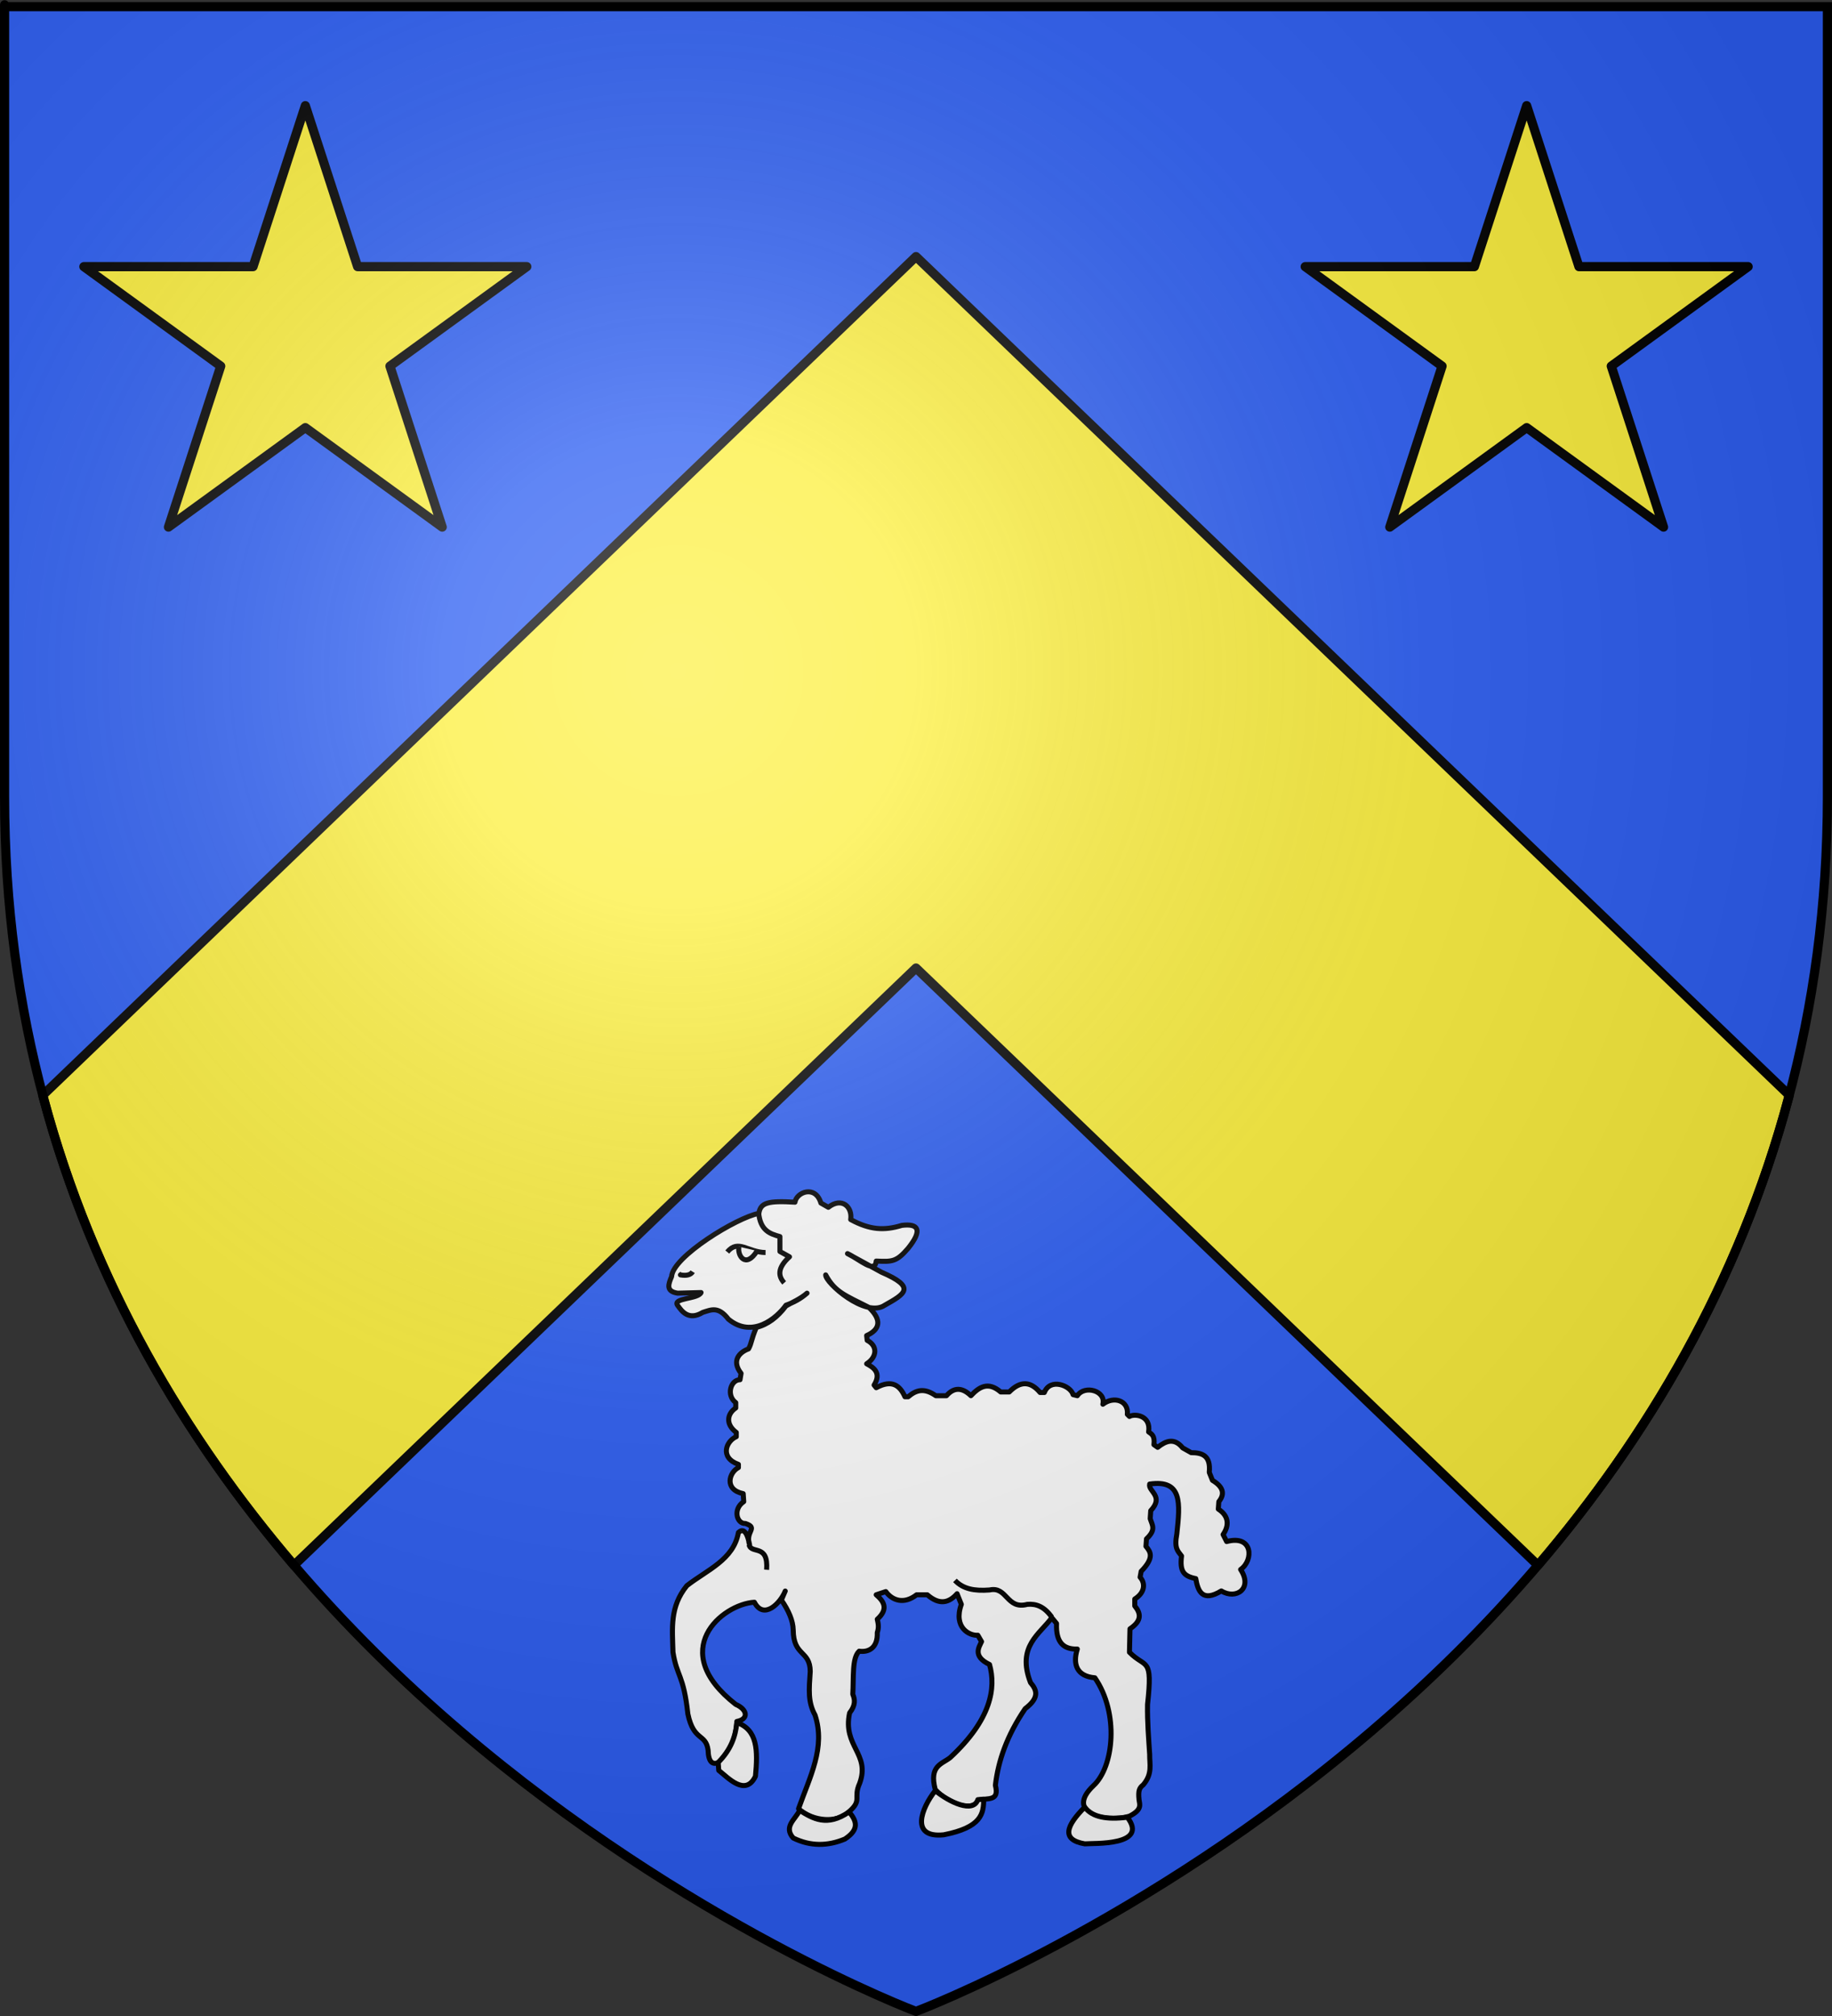 <?xml version="1.0" encoding="UTF-8" standalone="no"?>
<svg
   xmlns:dc="http://purl.org/dc/elements/1.1/"
   xmlns:cc="http://creativecommons.org/ns#"
   xmlns:rdf="http://www.w3.org/1999/02/22-rdf-syntax-ns#"
   xmlns:svg="http://www.w3.org/2000/svg"
   xmlns="http://www.w3.org/2000/svg"
   xmlns:xlink="http://www.w3.org/1999/xlink"
   xmlns:sodipodi="http://sodipodi.sourceforge.net/DTD/sodipodi-0.dtd"
   xmlns:inkscape="http://www.inkscape.org/namespaces/inkscape"
   height="660"
   width="600"
   version="1.0"
   id="svg2"
   sodipodi:version="0.32"
   inkscape:version="0.47pre1"
   sodipodi:docname="Blason_ville_fr_Saint-Brisson-sur-Loire-A.svg"
   inkscape:export-filename="/Users/olivier/Desktop/Blason Rouge/Blason_Vide_3D.png"
   inkscape:export-xdpi="144"
   inkscape:export-ydpi="144"
   inkscape:output_extension="org.inkscape.output.svg.inkscape">
  <rect width="100%" height="100%" fill="#333333" stroke="none"/>
  <sodipodi:namedview
     inkscape:window-height="706"
     inkscape:window-width="1366"
     inkscape:pageshadow="2"
     inkscape:pageopacity="0.0"
     guidetolerance="10.0"
     gridtolerance="10.0"
     objecttolerance="10.0"
     borderopacity="1.0"
     bordercolor="#666666"
     pagecolor="#ffffff"
     id="base"
     showgrid="false"
     height="660px"
     inkscape:zoom="0.71969697"
     inkscape:cx="300"
     inkscape:cy="330"
     inkscape:window-x="-8"
     inkscape:window-y="-8"
     inkscape:current-layer="layer3"
     inkscape:object-nodes="true"
     inkscape:window-maximized="1" />
  <desc
     id="desc4">Flag of Canton of Valais (Wallis)</desc>
  <defs
     id="defs6">
    <linearGradient
       id="linearGradient2893">
      <stop
         style="stop-color:white;stop-opacity:0.314;"
         offset="0"
         id="stop2895" />
      <stop
         id="stop2897"
         offset="0.19"
         style="stop-color:white;stop-opacity:0.251;" />
      <stop
         style="stop-color:#6b6b6b;stop-opacity:0.125;"
         offset="0.6"
         id="stop2901" />
      <stop
         style="stop-color:black;stop-opacity:0.125;"
         offset="1"
         id="stop2899" />
    </linearGradient>
    <radialGradient
       inkscape:collect="always"
       xlink:href="#linearGradient2893"
       id="radialGradient3163"
       gradientUnits="userSpaceOnUse"
       gradientTransform="matrix(1.353,0,0,1.349,-77.629,-85.747)"
       cx="221.445"
       cy="226.331"
       fx="221.445"
       fy="226.331"
       r="300" />
    <g
       id="s-4">
      <g
         id="c-6">
        <path
           transform="matrix(0.951,0.309,-0.309,0.951,0,-1)"
           d="M 0,0 L 0,1 L 0.5,1 L 0,0 z"
           id="t-0" />
        <use
           height="540"
           width="810"
           y="0"
           x="0"
           id="use2144-7"
           transform="scale(-1,1)"
           xlink:href="#t-0" />
      </g>
      <g
         id="a-1">
        <use
           height="540"
           width="810"
           y="0"
           x="0"
           id="use2147-7"
           transform="matrix(0.309,0.951,-0.951,0.309,0,0)"
           xlink:href="#c-6" />
        <use
           height="540"
           width="810"
           y="0"
           x="0"
           id="use2149-7"
           transform="matrix(-0.809,0.588,-0.588,-0.809,0,0)"
           xlink:href="#c-6" />
      </g>
      <use
         height="540"
         width="810"
         y="0"
         x="0"
         id="use2151-7"
         transform="scale(-1,1)"
         xlink:href="#a-1" />
    </g>
    <g
       id="f">
      <rect
         id="rect1964"
         style="fill:#28166f"
         y="-30"
         x="-50"
         height="60"
         width="100" />
      <g
         id="g1966"
         style="fill:#ffffff"
         transform="translate(0,-20)">
        <path
           id="path1968"
           d="M -1.212,27.818 C -1.212,22.175 -2.091,20.471 -4.542,13.98 C -5.709,10.888 -5.024,7.103 -2.858,3.601 C -2.082,2.346 -1.114,1.214 0,0 C 1.114,1.214 2.082,2.346 2.858,3.601 C 5.024,7.103 5.709,10.888 4.542,13.98 C 2.091,20.471 1.212,22.175 1.212,27.818 L -1.212,27.818 z" />
        <path
           id="rwi"
           d="M 2.922,27.672 C 2.922,21.721 5.239,17.829 8.501,16.66 C 9.949,16.141 11.808,16.387 13.519,18.107 C 15.638,20.236 16.255,26.1 10.036,27.228 C 10.694,26.272 10.655,24.147 9.322,23.441 C 8.331,22.916 7.209,23.188 6.646,23.564 C 5.822,24.116 4.917,25.67 4.967,27.672 L 2.922,27.672 z" />
        <path
           id="path1971"
           d="M 1.777,30.183 C 1.79,32.191 2.795,33.518 4.516,34.257 C 4.295,34.955 3.257,36.378 1.831,36.281 C 1.55,37.787 1.282,38.632 0,40 C -1.282,38.632 -1.55,37.787 -1.831,36.281 C -3.257,36.378 -4.295,34.955 -4.516,34.257 C -2.795,33.518 -1.79,32.191 -1.777,30.183 L 1.777,30.183 z" />
        <use
           xlink:href="#rwi"
           height="400"
           width="800"
           y="0"
           x="0"
           id="use1973"
           transform="scale(-1,1)" />
        <rect
           id="rect1975"
           y="27.331"
           x="-7.923"
           height="3.218"
           width="15.846" />
      </g>
    </g>
    <g
       id="s">
      <g
         id="c">
        <path
           transform="matrix(0.951,0.309,-0.309,0.951,0,-1)"
           d="M 0,0 L 0,1 L 0.5,1 L 0,0 z"
           id="t" />
        <use
           height="540"
           width="810"
           y="0"
           x="0"
           id="use2144"
           transform="scale(-1,1)"
           xlink:href="#t" />
      </g>
      <g
         id="a">
        <use
           height="540"
           width="810"
           y="0"
           x="0"
           id="use2147"
           transform="matrix(0.309,0.951,-0.951,0.309,0,0)"
           xlink:href="#c" />
        <use
           height="540"
           width="810"
           y="0"
           x="0"
           id="use2149"
           transform="matrix(-0.809,0.588,-0.588,-0.809,0,0)"
           xlink:href="#c" />
      </g>
      <use
         height="540"
         width="810"
         y="0"
         x="0"
         id="use2151"
         transform="scale(-1,1)"
         xlink:href="#a" />
    </g>
    <radialGradient
       r="300"
       fy="226.331"
       fx="221.445"
       cy="226.331"
       cx="221.445"
       gradientTransform="matrix(1.353,0,0,1.349,-77.629,-85.747)"
       gradientUnits="userSpaceOnUse"
       id="radialGradient3163-7"
       xlink:href="#linearGradient2893-8"
       inkscape:collect="always" />
    <linearGradient
       id="linearGradient2893-8">
      <stop
         id="stop2895-7"
         offset="0"
         style="stop-color:white;stop-opacity:0.314;" />
      <stop
         style="stop-color:white;stop-opacity:0.251;"
         offset="0.19"
         id="stop2897-4" />
      <stop
         id="stop2901-2"
         offset="0.6"
         style="stop-color:#6b6b6b;stop-opacity:0.125;" />
      <stop
         id="stop2899-7"
         offset="1"
         style="stop-color:black;stop-opacity:0.125;" />
    </linearGradient>
    <radialGradient
       inkscape:collect="always"
       xlink:href="#linearGradient2893-8"
       id="radialGradient8920"
       gradientUnits="userSpaceOnUse"
       gradientTransform="matrix(1.353,0,0,1.349,-77.629,-85.747)"
       cx="221.445"
       cy="226.331"
       fx="221.445"
       fy="226.331"
       r="300" />
  </defs>
  <g
     inkscape:groupmode="layer"
     id="layer3"
     inkscape:label="Fond écu"
     style="display:inline">
    <path
       id="path2855"
       style="fill:#2b5df2;fill-opacity:1;fill-rule:evenodd;stroke:none;stroke-width:1px;stroke-linecap:butt;stroke-linejoin:miter;stroke-opacity:1"
       d="M 300,658.5 C 300,658.5 598.5,546.18 598.5,260.728 C 598.5,-24.723 598.5,2.176 598.5,2.176 L 1.5,2.176 L 1.5,260.728 C 1.5,546.18 300,658.5 300,658.5 z"
       sodipodi:nodetypes="cccccc" />
    <g
       id="g3714"
       transform="translate(212.95,-619.159)" />
    <g
       id="layer9"
       inkscape:label="Fond d'écu"
       transform="translate(212.95,-619.159)">
      <g
         transform="matrix(2,0,0,2,-732.892,-1853.188)"
         inkscape:label="Meubles"
         id="g2807" />
      <g
         transform="matrix(2,0,0,2,1696.976,-413.55)"
         inkscape:label="Meubles"
         id="g4626" />
      <g
         id="g5271"
         inkscape:label="Meubles"
         transform="matrix(2,0,0,2,-732.892,-453.188)" />
      <g
         id="g5273"
         inkscape:label="Reflet final"
         transform="matrix(2,0,0,2,-732.892,-453.188)" />
      <g
         id="g5275"
         inkscape:label="Contour final"
         transform="matrix(2,0,0,2,-732.892,-453.188)" />
    </g>
    <g
       id="layer6"
       inkscape:label="Reflet final"
       transform="translate(212.95,-619.159)" />
    <g
       id="layer5"
       inkscape:label="Contour final"
       transform="translate(212.95,-619.159)" />
    <path
       style="opacity:1;fill:#fcef3c;fill-opacity:1;stroke:#000000;stroke-width:3;stroke-linecap:round;stroke-linejoin:round;stroke-miterlimit:4;stroke-dasharray:none;stroke-opacity:1"
       d="M 300 84 L 14 358.562 C 30.298 420.086 60.922 471.053 96.281 512.438 L 300 316.906 L 503.688 512.438 C 539.053 471.05 569.7 420.094 586 358.562 L 300 84 z "
       id="rect2435" />
    <g
       transform="matrix(0.312,0,0,0.312,272.797,-231.378)"
       id="g3714-4"
       style="stroke-width:9.6" />
    <g
       transform="matrix(0.312,0,0,0.312,272.797,-231.378)"
       inkscape:label="Fond d'écu"
       id="layer9-8"
       style="stroke-width:9.6">
      <g
         id="g2807-6"
         inkscape:label="Meubles"
         transform="matrix(2,0,0,2,-732.892,-1853.188)"
         style="stroke-width:4.8" />
      <g
         id="g4626-5"
         inkscape:label="Meubles"
         transform="matrix(2,0,0,2,1696.976,-413.55)"
         style="stroke-width:4.8" />
      <g
         transform="matrix(2,0,0,2,-732.892,-453.188)"
         inkscape:label="Meubles"
         id="g5271-0"
         style="stroke-width:4.8" />
      <g
         transform="matrix(2,0,0,2,-732.892,-453.188)"
         inkscape:label="Reflet final"
         id="g5273-9"
         style="stroke-width:4.8" />
      <g
         transform="matrix(2,0,0,2,-732.892,-453.188)"
         inkscape:label="Contour final"
         id="g5275-0"
         style="stroke-width:4.8" />
    </g>
    <g
       transform="matrix(0.312,0,0,0.312,272.797,-231.378)"
       inkscape:label="Reflet final"
       id="layer6-0"
       style="stroke-width:9.6" />
    <g
       transform="matrix(0.312,0,0,0.312,272.797,-231.378)"
       inkscape:label="Contour final"
       id="layer5-6"
       style="stroke-width:9.6" />
    <g
       transform="matrix(0.312,0,0,0.312,425,-37.891)"
       inkscape:label="Meubles"
       id="g2721"
       style="stroke-width:9.6" />
  </g>
  <g
     inkscape:groupmode="layer"
     id="layer4"
     inkscape:label="Meubles">
    <g
       id="g2459"
       transform="matrix(0.649,0,0,0.649,167.572,349.753)"
       style="display:inline">
      <path
         sodipodi:nodetypes="cccccccccccccccccccccccccccccccccccccccccccccccccccccccccccccccccccccccccccccccccccccccccccccccccccccccccccccccccccccccccccccccccc"
         id="path7901"
         d="m 149.055,113.412 c -3.156,2.8 -6.76,4.705 -10.631,6.075 -4.624,6.516 -16.962,16.989 -29.032,7.057 -5.104,-6.627 -8.596,-4.795 -12.955,-3.436 -7.221,4.395 -10.679,-0.772 -12.549,-3.352 -3.295,-4.028 10.306,-3.227 11.697,-6.658 l -11.835,0.315 c -6.109,-0.931 -4.625,-4.623 -3.037,-8.353 0.521,-9.98 32.89,-29.863 44.043,-31.894 0.772,-5.436 4.684,-6.455 18.225,-5.639 0.713,-5.053 10.316,-8.884 13.073,0.427 l 3.759,2.148 c 6.896,-5.361 12.242,-0.094 11.276,6.175 9.665,5.261 16.914,5.657 25.774,2.953 8.498,-1.091 10.608,2.366 3.222,11.545 -5.832,6.829 -8.058,6.831 -16.109,6.443 -0.641,6.531 -8.071,-0.695 -14.498,-3.759 l 17.183,9.397 c 17.679,7.62 11.828,10.889 1.611,16.646 -9.731,6.588 -30.092,-11.458 -29.801,-15.303 4.627,8.59 9.553,10.2 21.779,16.375 6.712,6.352 5.64,11.186 -1.106,14.232 l 0.268,2.416 c 5.354,2.773 5.019,8.402 -0.268,11.813 3.497,1.847 7.575,4.575 3.759,10.739 l 1.074,1.342 c 8.133,-4.388 12.028,-0.959 14.498,4.564 l 1.611,0 c 4.296,-3.66 8.323,-4.453 13.961,-0.537 l 5.37,0 c 3.759,-4.296 7.875,-4.296 12.35,0 4.188,-4.471 8.723,-7.323 15.035,-1.879 l 4.296,0 c 5.549,-5.644 10.739,-5.543 15.572,0.268 l 2.148,0 c 2.927,-7.564 13.296,-3.478 14.498,1.074 l 2.148,0.537 c 3.666,-5.54 14.584,-2.496 12.887,4.296 5.434,-4.246 13.086,-1.919 12.35,5.101 l 1.074,1.074 c 2.567,-1.546 10.968,-0.625 9.665,7.786 1.518,1.11 3.242,1.876 2.685,6.443 l 1.879,1.342 c 4.206,-3.323 8.412,-4.927 12.618,0.268 l 4.296,2.416 c 5.53,-0.005 9.975,1.437 9.128,9.934 l 1.611,4.027 c 5.37,3.222 6.443,6.801 3.222,10.739 l -0.268,3.759 c 5.571,3.63 5.413,8.497 2.416,12.841 l 1.795,3.546 c 13.314,-3.612 13.688,9.444 7.046,14.091 6.279,9.55 -2.236,15.428 -9.742,10.815 -9.533,5.819 -11.779,0.209 -12.892,-6.221 -6.089,-1.237 -8.154,-3.611 -7.176,-11.414 -1.915,-2.623 -3.76,-3.684 -2.391,-11.06 1.707,-15.733 2.808,-27.569 -13.691,-25.216 -0.956,3.669 7.468,5.996 0.537,13.424 l -0.268,4.027 c 1.027,3.388 3.098,5.496 -1.879,10.202 l -0.268,3.759 c 2.319,2.764 4.374,5.65 -2.416,12.618 l -0.537,2.953 c 2.595,2.864 2.685,7.607 -2.685,11.008 l 0,3.49 c 2.908,3.563 3.907,7.272 -2.416,11.545 l -0.268,11.813 c 8.223,8.41 11.819,1.796 9.128,26.311 -0.162,8.795 0.564,17.157 1.074,25.237 -0.086,4.96 1.536,9.676 -3.222,15.303 -1.935,1.588 -2.623,2.719 -2.148,7.517 0.288,2.417 1.797,4.977 -4.833,8.323 -12.773,3.725 -32.416,-1.832 -18.256,-15.303 10.494,-9.517 13.04,-36.828 0.805,-54.501 -9.192,-0.773 -11.26,-6.854 -8.86,-14.498 -6.701,0.199 -10.914,-3.084 -10.471,-12.887 l -2.416,-2.953 c -5.912,8.292 -17.818,14.375 -10.739,32.754 3.065,3.593 4.842,7.444 -2.685,13.155 -9.286,13.664 -13.612,26.426 -15.035,38.661 2.136,8.329 -3.885,6.213 -8.591,7.517 -2.236,5.922 -14.511,2.472 -21.747,-5.37 -3.181,-12.09 3.289,-12.774 7.517,-16.109 20.868,-19.326 23.16,-35.189 19.867,-46.984 -8.837,-4.239 -5.143,-8.925 -4.027,-11.545 l -1.879,-3.222 c -4.13,0.387 -12.498,-3.793 -8.323,-15.572 l -2.148,-5.37 c -4.066,4.591 -8.827,5.94 -15.035,0.537 l -5.37,0 c -6.471,5.01 -12.304,2.873 -15.572,-1.611 l -4.833,1.611 c 3.701,3.198 6.457,7.014 0.537,12.35 0.455,2.01 0.94,4.005 0,6.712 0.314,7.826 -4.478,10.082 -9.128,9.397 -3.685,3.447 -2.719,13.046 -3.222,21.747 1.069,2.567 1.521,5.429 -1.611,9.397 -3.62,16.952 10.52,20.442 5.101,35.439 -3.45,7.62 1.513,8.392 -5.428,14.43 -5.581,5.806 -18.1,5.097 -25.447,-1.543 5.772,-16.262 13.73,-30.896 8.323,-47.252 -3.644,-6.647 -3.044,-12.707 -2.416,-22.015 -0.113,-10.808 -8.484,-7.437 -8.591,-20.941 -0.104,-4.648 -2.287,-9.712 -5.968,-15.076 l 1.941,-4.523 c -2.425,6.125 -10.827,14.735 -15.572,5.638 -16.358,1.045 -44.284,24.349 -9.397,51.548 5.975,2.574 6.629,7.454 0.537,8.591 -0.44,10.68 -4.697,15.252 -8.591,20.404 -3.759,1.969 -5.728,3e-5 -5.907,-5.907 -1.166,-8.663 -7.248,-4.237 -10.202,-18.256 -2.2,-20.046 -5.496,-18.614 -7.517,-31.143 -0.321,-12.294 -1.672,-22.837 6.98,-33.56 10.139,-7.939 23.636,-13.056 26.042,-26.848 0.039,0.245 3.572,-4.764 5.638,6.175 -2.397,-6.753 4.767,-8.409 -2.148,-10.739 -4.145,0.312 -6.585,-7.05 -0.805,-11.008 l -0.268,-4.027 c -9.739,-2.027 -7.129,-10.704 -2.416,-13.155 l 0,-1.611 c -9.583,-3.438 -6.188,-11.744 -1.074,-13.961 l 0,-2.148 c -5.623,-4.264 -4.529,-9.476 -0.268,-12.35 l 0,-2.685 c -4.92,-3.65 -2.574,-11.552 2.148,-11.545 l 0.537,-3.222 c -4.995,-6.401 -0.823,-10.667 3.759,-12.35 1.68,-3.066 1.146,-4.193 3.932,-10.826 5.72,-1.394 10.658,-5.13 14.946,-10.818 2.789,-1.671 7.311,-3.513 10.637,-6.46 z"
         style="fill:#ffffff;fill-opacity:1;fill-rule:evenodd;stroke:#000000;stroke-width:2.534;stroke-linecap:butt;stroke-linejoin:round;stroke-miterlimit:4;stroke-opacity:1;stroke-dasharray:none" />
      <path
         sodipodi:nodetypes="ccccc"
         id="path8788"
         d="m 124.641,72.786 c 0.819,9.089 5.715,10.702 10.739,12.082 l 0,7.517 4.833,2.685 c -6.172,5.603 -5.782,9.691 -2.685,13.155"
         style="fill:#ffffff;fill-opacity:1;fill-rule:evenodd;stroke:#000000;stroke-width:2.534;stroke-linecap:butt;stroke-linejoin:round;stroke-miterlimit:4;stroke-opacity:1;stroke-dasharray:none" />
      <path
         sodipodi:nodetypes="cc"
         id="path9675"
         d="m 128.131,92.922 c -9.007,-0.141 -13.785,-6.957 -19.33,-0.268"
         style="fill:#ffffff;fill-opacity:1;fill-rule:evenodd;stroke:#000000;stroke-width:2.534;stroke-linecap:butt;stroke-linejoin:round;stroke-miterlimit:4;stroke-opacity:1;stroke-dasharray:none" />
      <path
         sodipodi:nodetypes="cc"
         id="path9677"
         d="m 114.707,89.968 c -0.951,4.36 3.356,11.321 9.128,2.148"
         style="fill:#ffffff;fill-opacity:1;fill-rule:evenodd;stroke:#000000;stroke-width:2.534;stroke-linecap:butt;stroke-linejoin:round;stroke-miterlimit:4;stroke-opacity:1;stroke-dasharray:none" />
      <path
         sodipodi:nodetypes="ccc"
         id="path9679"
         d="m 91.349,102.587 c -0.991,1.604 -3.036,2.154 -6.175,1.611 l 0.805,-0.537"
         style="fill:#ffffff;fill-opacity:1;fill-rule:evenodd;stroke:#000000;stroke-width:2.534;stroke-linecap:butt;stroke-linejoin:round;stroke-miterlimit:4;stroke-opacity:1;stroke-dasharray:none" />
      <path
         sodipodi:nodetypes="cc"
         id="path9681"
         d="m 128.668,252.934 c 0.952,-13.261 -7.726,-7.687 -8.86,-12.618"
         style="fill:#ffffff;fill-opacity:1;fill-rule:evenodd;stroke:#000000;stroke-width:2.534;stroke-linecap:butt;stroke-linejoin:round;stroke-miterlimit:4;stroke-opacity:1;stroke-dasharray:none" />
      <path
         sodipodi:nodetypes="cccc"
         id="path10761"
         d="m 223.709,258.304 c 4.115,4.334 9.758,5.418 17.451,4.833 8.949,-1.998 8.502,10.055 19.062,7.249 4.533,-0.379 8.532,1.104 12.35,6.443"
         style="fill:#ffffff;fill-opacity:1;fill-rule:evenodd;stroke:#000000;stroke-width:2.534;stroke-linecap:butt;stroke-linejoin:round;stroke-miterlimit:4;stroke-opacity:1;stroke-dasharray:none" />
      <path
         sodipodi:nodetypes="ccccc"
         id="path11648"
         d="m 113.633,329.987 c 10.519,3.704 10.627,14.151 9.397,27.116 -5.03,10.462 -13.827,0.708 -18.525,-2.953 l -0.268,-4.027 c 6.329,-6.312 8.778,-13.11 9.397,-20.136 z"
         style="fill:#ffffff;fill-opacity:1;fill-rule:evenodd;stroke:#000000;stroke-width:2.534;stroke-linecap:butt;stroke-linejoin:round;stroke-miterlimit:4;stroke-opacity:1;stroke-dasharray:none" />
      <path
         sodipodi:nodetypes="ccccc"
         id="path12535"
         d="m 145.313,374.286 c -1.996,4.486 -8.318,8.185 -3.222,13.961 8.681,4.26 17.362,4.15 26.042,0.537 7.692,-5 5.778,-9.4 2.148,-13.692 -11.132,7.692 -18.292,3.367 -24.968,-0.805 z"
         style="fill:#ffffff;fill-opacity:1;fill-rule:evenodd;stroke:#000000;stroke-width:2.534;stroke-linecap:butt;stroke-linejoin:round;stroke-miterlimit:4;stroke-opacity:1;stroke-dasharray:none" />
      <path
         sodipodi:nodetypes="ccccc"
         id="path12537"
         d="m 213.775,364.353 c -6.918,8.733 -12.973,24.059 4.296,22.284 19.059,-3.759 20.146,-10.683 20.136,-17.988 l -2.953,0.268 c -2.327,6.963 -14.319,1.306 -21.478,-4.564 z"
         style="fill:#ffffff;fill-opacity:1;fill-rule:evenodd;stroke:#000000;stroke-width:2.534;stroke-linecap:butt;stroke-linejoin:round;stroke-miterlimit:4;stroke-opacity:1;stroke-dasharray:none" />
      <path
         sodipodi:nodetypes="cccc"
         id="path12539"
         d="m 289.217,372.675 c -9.188,9.238 -12.2,16.417 0,18.525 4.471,-0.407 32.546,1.121 21.478,-13.424 -10.152,1.292 -17.763,0.044 -21.478,-5.101 z"
         style="fill:#ffffff;fill-opacity:1;fill-rule:evenodd;stroke:#000000;stroke-width:2.534;stroke-linecap:butt;stroke-linejoin:round;stroke-miterlimit:4;stroke-opacity:1;stroke-dasharray:none" />
    </g>
    <path
       id="rect2477"
       d="m 100,34.59 -17.124,52.705 -55.412,0 L 72.294,119.861 55.17,172.566 100,140 l 44.83,32.566 -17.124,-52.705 44.83,-32.566 -55.412,0 L 100,34.59 z"
       style="display:inline;fill:#fcef3c;fill-opacity:1;stroke:#000000;stroke-width:3;stroke-linecap:butt;stroke-linejoin:round;stroke-miterlimit:4;stroke-opacity:1;stroke-dasharray:none" />
    <use
       style="display:inline"
       x="0"
       y="0"
       xlink:href="#rect2477"
       id="use8895"
       transform="translate(400,0)"
       width="600"
       height="660" />
  </g>
  <g
     inkscape:groupmode="layer"
     id="layer2"
     inkscape:label="Reflet final"
     sodipodi:insensitive="true">
    <path
       sodipodi:nodetypes="cccccc"
       d="M 300,658.5 C 300,658.5 598.5,546.18 598.5,260.728 C 598.5,-24.723 598.5,2.176 598.5,2.176 L 1.5,2.176 L 1.5,260.728 C 1.5,546.18 300,658.5 300,658.5 z "
       style="opacity:1;fill:url(#radialGradient3163);fill-opacity:1;fill-rule:evenodd;stroke:none;stroke-width:1px;stroke-linecap:butt;stroke-linejoin:miter;stroke-opacity:1"
       id="path2875"
       inkscape:export-xdpi="144"
       inkscape:export-ydpi="144" />
  </g>
  <g
     inkscape:groupmode="layer"
     id="layer1"
     inkscape:label="Contour final"
     sodipodi:insensitive="true">
    <path
       sodipodi:nodetypes="cccccc"
       d="M 300,658.5 C 300,658.5 1.5,546.18 1.5,260.728 C 1.5,-24.723 1.5,2.176 1.5,2.176 L 598.5,2.176 L 598.5,260.728 C 598.5,546.18 300,658.5 300,658.5 z "
       style="opacity:1;fill:none;fill-opacity:1;fill-rule:evenodd;stroke:#000000;stroke-width:3;stroke-linecap:butt;stroke-linejoin:miter;stroke-miterlimit:4;stroke-dasharray:none;stroke-opacity:1"
       id="path1411"
       inkscape:export-xdpi="144"
       inkscape:export-ydpi="144" />
  </g>
</svg>
